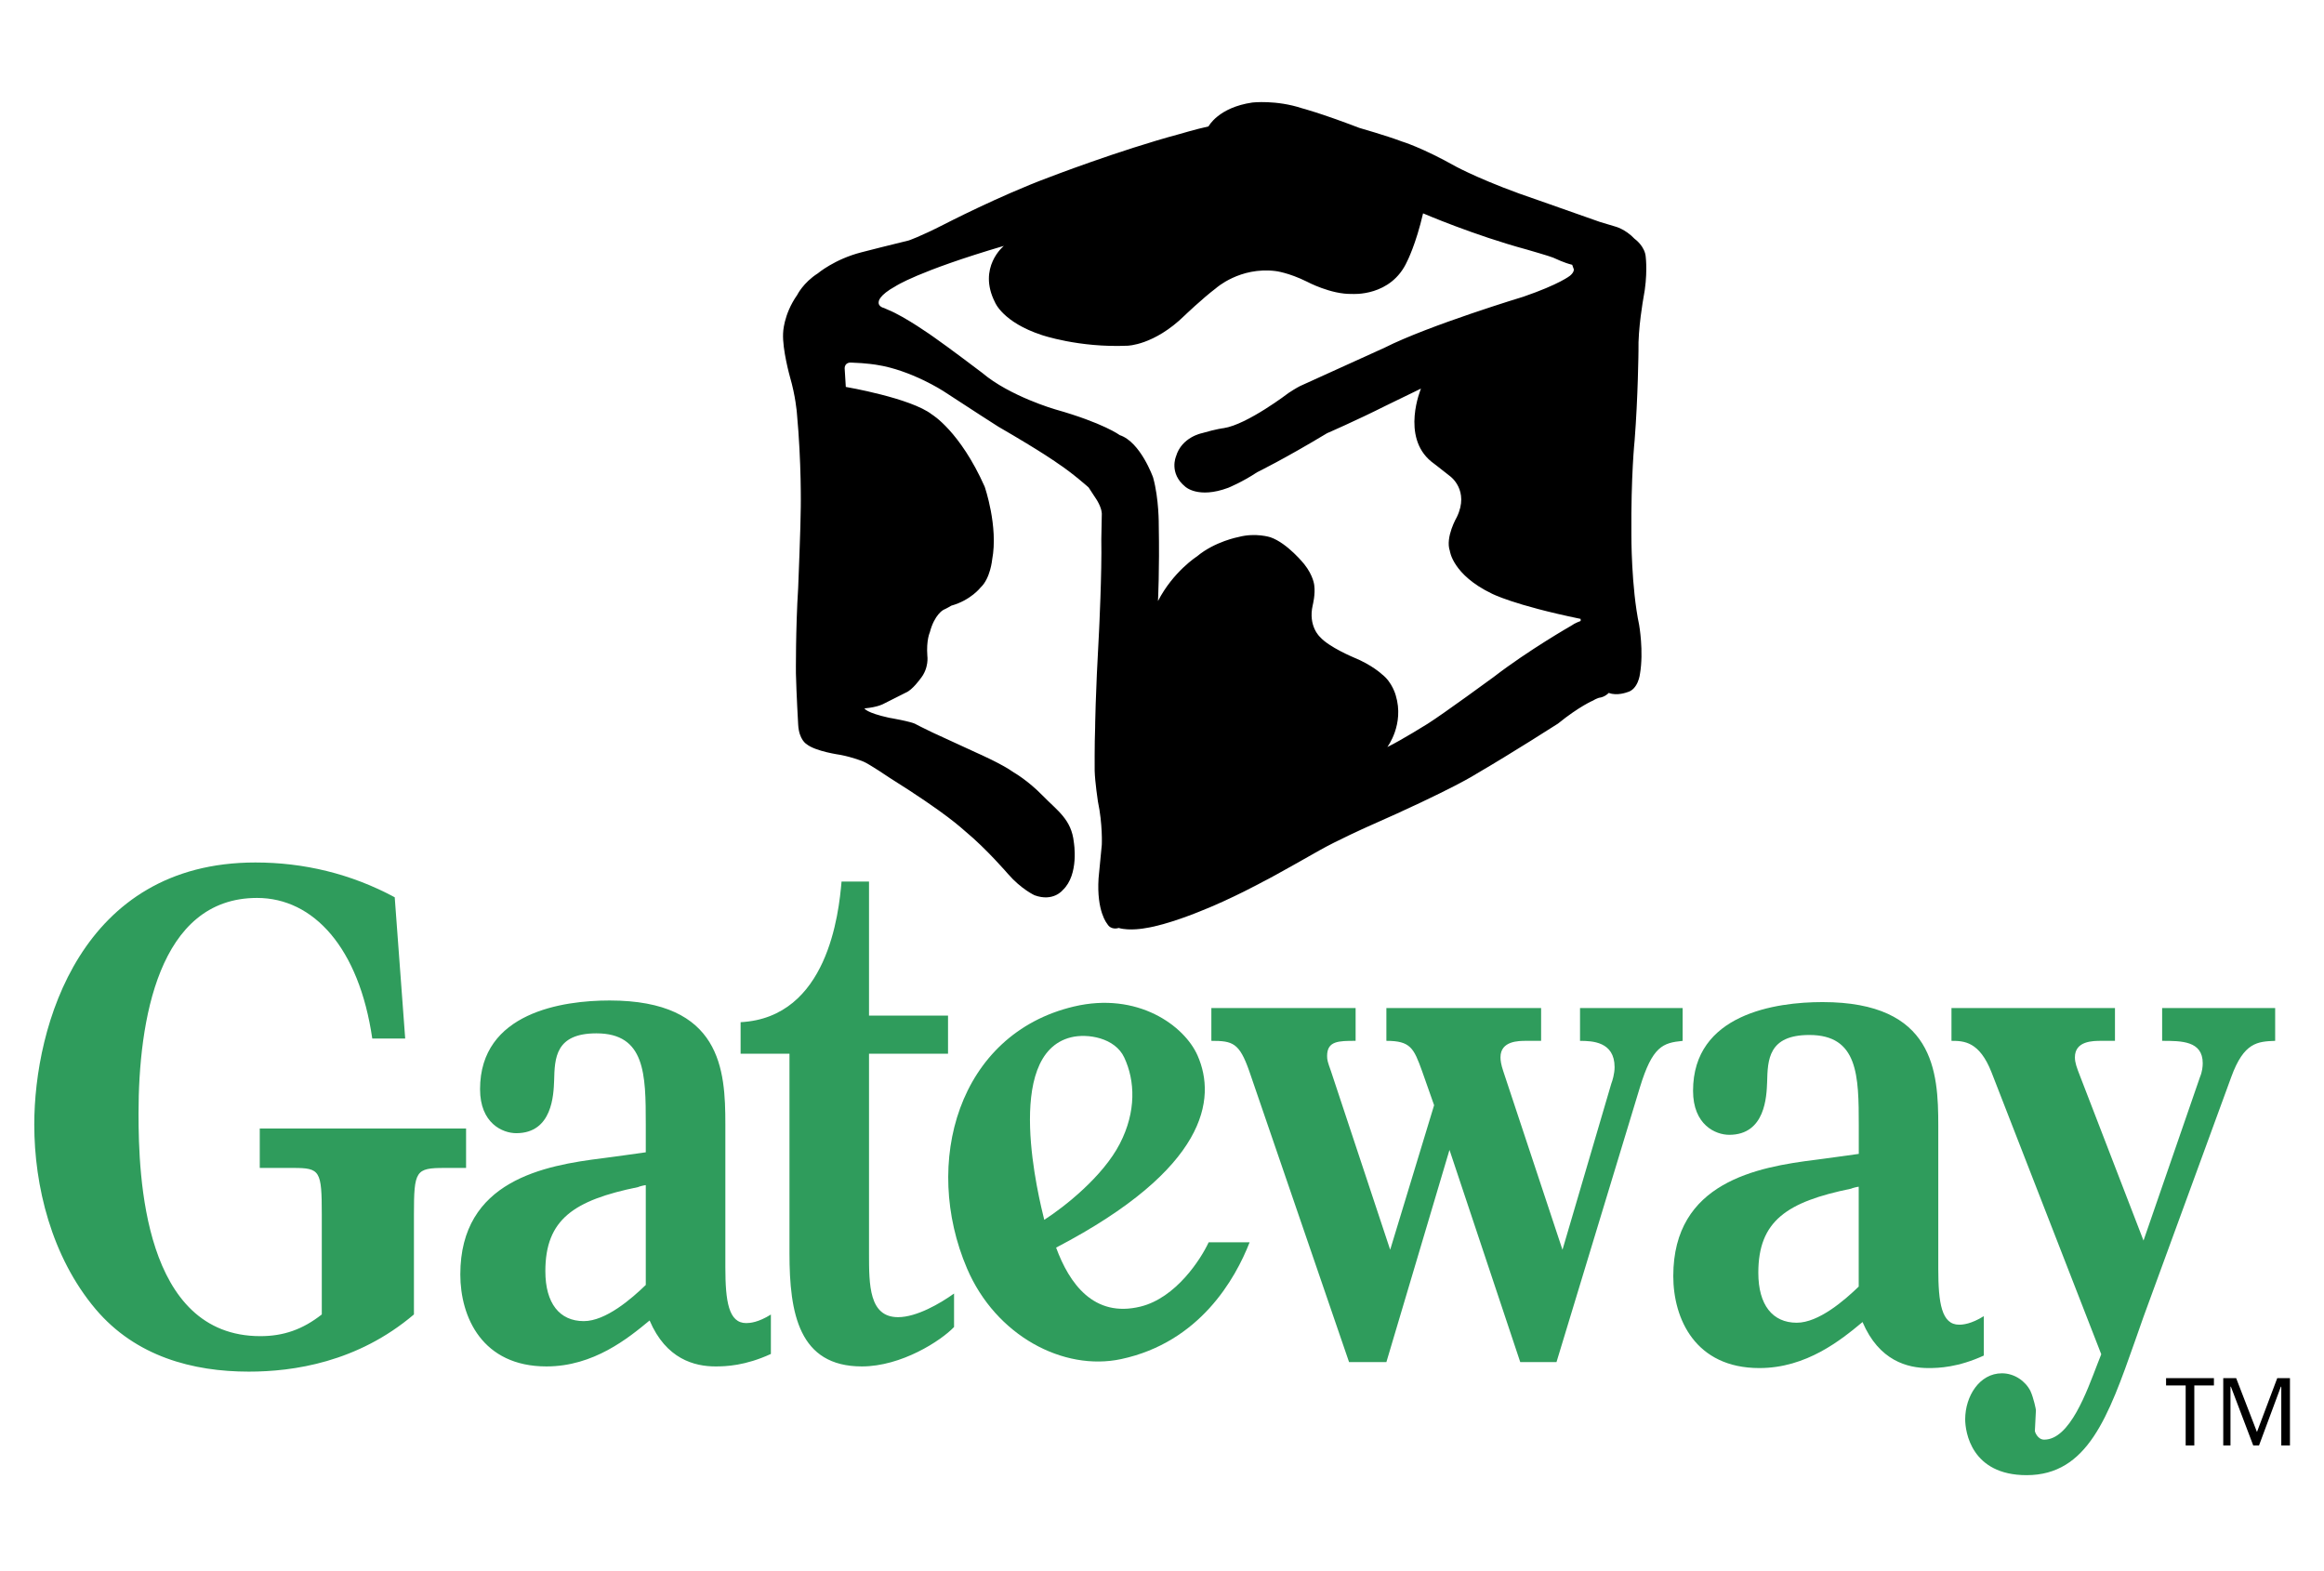 <svg width="71" height="48" viewBox="0 0 71 48" fill="none" xmlns="http://www.w3.org/2000/svg">
<rect x="0" y="0" width="71" height="48" fill="#333333" stroke="none"/>
<g clip-path="url(#clip0_22_17725)">
<path fill-rule="evenodd" clip-rule="evenodd" d="M0 -9.526H71V61.916H0V-9.526Z" fill="white"/>
<path fill-rule="evenodd" clip-rule="evenodd" d="M31.903 37.267C32.51 36.878 33.695 35.947 34.213 34.939C34.72 33.955 34.677 33.015 34.347 32.309C34.065 31.702 33.221 31.567 32.721 31.691C30.624 32.209 31.755 36.664 31.903 37.267ZM36.926 37.953H38.177C37.741 39.072 36.65 41.009 34.252 41.522C32.494 41.899 30.423 40.813 29.543 38.752C28.168 35.536 29.266 31.59 32.806 30.751C34.754 30.289 36.188 31.334 36.589 32.253C37.164 33.567 36.889 35.702 32.265 38.116C32.662 39.198 33.408 40.272 34.846 39.917C35.926 39.65 36.685 38.473 36.926 37.953Z" fill="#2F9C5C"/>
<path fill-rule="evenodd" clip-rule="evenodd" d="M25.012 22.292C25.012 22.292 24.582 10.825 24.689 10.393C24.797 9.96 25.656 8.338 27.699 8.013C28.472 7.891 32.512 6.031 34.612 5.396C36.473 4.833 39.416 4.228 39.416 4.228L45.147 6.153L49.198 8.122L48.801 20.485L46.832 21.859L43.393 23.913L36.191 27.375L34.471 27.916C34.471 27.916 34.686 27.699 33.181 27.807C32.075 27.887 31.677 26.726 31.677 26.726L30.171 25.753L27.269 23.265L25.012 22.292Z" fill="white"/>
<path fill-rule="evenodd" clip-rule="evenodd" d="M48.872 6.778C48.872 6.778 49.198 6.878 49.337 6.918C49.337 6.918 49.651 6.992 49.939 7.297C49.939 7.297 50.262 7.521 50.28 7.866C50.28 7.866 50.346 8.41 50.206 9.115C50.206 9.115 50.038 10.048 50.057 10.713C50.057 10.713 50.043 12.13 49.939 13.454C49.939 13.454 49.825 14.517 49.84 16.346C49.84 16.346 49.833 17.933 50.077 19.092C50.077 19.092 50.221 19.901 50.102 20.59C50.102 20.59 50.052 21.065 49.71 21.149C49.71 21.149 49.397 21.269 49.15 21.169C49.15 21.169 49.031 21.3 48.847 21.319C48.847 21.319 48.742 21.355 48.674 21.4C48.674 21.4 48.256 21.573 47.596 22.108C47.596 22.108 46.202 23.002 45.105 23.641C45.105 23.641 44.41 24.101 41.754 25.269C41.754 25.269 40.842 25.678 40.305 25.983C40.305 25.983 38.837 26.818 38.604 26.927C38.604 26.927 37.632 27.461 36.653 27.846C36.653 27.846 35.666 28.256 34.995 28.355C34.995 28.355 34.514 28.45 34.177 28.35C34.177 28.35 33.943 28.435 33.824 28.221C33.824 28.221 33.497 27.845 33.562 26.832C33.562 26.832 33.625 26.198 33.661 25.808C33.661 25.808 33.69 25.184 33.542 24.485C33.542 24.485 33.452 23.891 33.443 23.546C33.443 23.546 33.437 22.727 33.457 22.233C33.457 22.233 33.463 21.299 33.576 19.296C33.576 19.296 33.666 17.499 33.646 16.475L33.661 15.706C33.661 15.706 33.675 15.556 33.516 15.287L33.258 14.892C33.258 14.892 32.768 14.453 32.31 14.153C32.31 14.153 31.869 13.828 30.499 13.035C30.499 13.035 29.606 12.465 28.817 11.946C28.817 11.946 27.83 11.307 26.787 11.147C26.787 11.147 26.48 11.092 25.993 11.077C25.993 11.077 25.81 11.062 25.805 11.252L25.84 11.821C25.84 11.821 27.83 12.16 28.474 12.665C28.474 12.665 29.328 13.174 30.082 14.867C30.082 14.867 30.505 16.08 30.311 17.099C30.311 17.099 30.256 17.673 29.958 17.948C29.958 17.948 29.66 18.337 29.065 18.503C29.065 18.503 28.926 18.587 28.822 18.632C28.822 18.632 28.549 18.772 28.406 19.321C28.406 19.321 28.296 19.556 28.331 20.035C28.331 20.035 28.391 20.409 28.113 20.744C28.113 20.744 27.874 21.079 27.676 21.159C27.676 21.159 27.363 21.319 27.001 21.499C27.001 21.499 26.837 21.603 26.41 21.643C26.41 21.643 26.456 21.773 27.16 21.928C27.16 21.928 27.865 22.047 27.984 22.128C27.984 22.128 28.222 22.253 28.485 22.377L29.874 23.016C29.874 23.016 30.609 23.337 30.975 23.601C30.975 23.601 31.396 23.838 31.853 24.306C32.31 24.774 32.734 25.034 32.807 25.734C32.807 25.734 32.977 26.718 32.465 27.196C32.465 27.196 32.177 27.561 31.606 27.351C31.606 27.351 31.2 27.166 30.797 26.702C30.797 26.702 30.132 25.928 29.497 25.404C29.378 25.305 28.941 24.869 27.184 23.766C27.184 23.766 26.529 23.322 26.365 23.262C26.365 23.262 26.067 23.138 25.675 23.062C25.675 23.062 24.912 22.958 24.638 22.732C24.638 22.732 24.41 22.603 24.385 22.138C24.385 22.138 24.331 21.209 24.316 20.575C24.316 20.575 24.305 19.227 24.385 17.953C24.385 17.953 24.464 16.016 24.464 15.497C24.464 15.497 24.489 14.153 24.345 12.611C24.345 12.611 24.306 12.101 24.133 11.512C24.133 11.512 23.899 10.678 23.924 10.184C23.924 10.184 23.928 9.619 24.356 9.01C24.356 9.01 24.539 8.635 24.986 8.351C24.986 8.351 25.497 7.917 26.321 7.707C26.321 7.707 27.413 7.427 27.76 7.347C27.76 7.347 28.083 7.243 28.847 6.853C28.847 6.853 30.539 5.979 32.028 5.425C32.028 5.425 34.177 4.595 36.033 4.096C36.033 4.096 36.534 3.947 36.921 3.862C36.921 3.862 37.219 3.283 38.262 3.132C38.262 3.132 38.991 3.048 39.775 3.307C39.775 3.307 40.326 3.447 41.528 3.907C41.528 3.907 42.396 4.156 42.827 4.322C42.827 4.322 43.436 4.501 44.49 5.094C44.49 5.094 45.378 5.574 46.987 6.114L48.872 6.778ZM27.005 9.409C27.005 9.409 26.813 9.37 26.847 9.21C26.847 9.21 26.847 9.025 27.358 8.745C27.358 8.745 28.028 8.29 30.668 7.512C30.668 7.512 29.854 8.171 30.4 9.24C30.4 9.24 30.638 9.844 31.819 10.233C31.819 10.233 32.956 10.627 34.444 10.562C34.444 10.562 35.254 10.553 36.186 9.644C36.186 9.644 36.727 9.125 37.149 8.805C37.149 8.805 37.878 8.146 38.969 8.281C38.969 8.281 39.362 8.325 39.928 8.605C39.928 8.605 40.661 8.999 41.308 8.98C41.308 8.98 42.499 9.075 42.991 7.981C42.991 7.981 43.258 7.462 43.476 6.518C43.476 6.518 45.028 7.187 46.652 7.626C46.652 7.626 47.358 7.83 47.45 7.871C47.545 7.911 47.773 8.026 48.032 8.09L48.082 8.23C48.082 8.23 48.096 8.316 47.963 8.425C47.963 8.425 47.645 8.685 46.543 9.064C46.543 9.064 43.654 9.939 42.301 10.622L39.715 11.796C39.715 11.796 39.584 11.861 39.366 12.006C39.366 12.006 38.107 12.97 37.386 13.08C37.386 13.08 37.178 13.1 36.717 13.235C36.717 13.235 36.101 13.354 35.928 13.943C35.928 13.943 35.705 14.458 36.21 14.868C36.21 14.868 36.603 15.247 37.525 14.902C37.525 14.902 37.953 14.728 38.405 14.428C38.405 14.428 39.244 14.018 40.543 13.235C40.543 13.235 41.421 12.855 42.334 12.396L43.412 11.872C43.412 11.872 42.792 13.339 43.729 14.103C43.729 14.103 43.957 14.274 44.306 14.553C44.306 14.553 44.901 14.982 44.508 15.796C44.508 15.796 44.146 16.415 44.295 16.835C44.295 16.835 44.38 17.559 45.571 18.133C45.571 18.133 46.226 18.483 48.29 18.908V18.972C48.29 18.972 48.116 19.032 48.001 19.117C48.001 19.117 46.706 19.856 45.63 20.685C45.63 20.685 44.111 21.799 43.615 22.113C43.615 22.113 42.806 22.618 42.384 22.823C42.384 22.823 42.91 22.133 42.641 21.244C42.641 21.244 42.537 20.845 42.225 20.605C42.225 20.605 41.923 20.315 41.346 20.081C41.346 20.081 40.602 19.771 40.329 19.462C40.329 19.462 39.956 19.132 40.105 18.488C40.105 18.488 40.191 18.153 40.151 17.878C40.151 17.878 40.126 17.589 39.848 17.239C39.848 17.239 39.336 16.596 38.815 16.415C38.815 16.415 38.364 16.266 37.839 16.406C37.839 16.406 37.114 16.54 36.567 17C36.567 17 35.844 17.459 35.377 18.363C35.377 18.363 35.427 17.424 35.401 16.046C35.401 16.046 35.411 15.242 35.228 14.588C35.228 14.588 34.845 13.505 34.21 13.294C34.21 13.294 33.714 12.924 32.235 12.506C32.235 12.506 30.85 12.106 30.008 11.392C30.008 11.392 28.969 10.604 28.513 10.288C28.513 10.288 27.654 9.675 27.129 9.464L27.005 9.409ZM67.038 44.16V42.328H67.637V42.103H66.175V42.328H66.774V44.16H67.038ZM68.143 42.365H68.156L68.838 44.16H69.015L69.682 42.365H69.695V44.16H69.96V42.103H69.572L68.952 43.749L68.316 42.103H67.922V44.16H68.143V42.365Z" fill="black"/>
<path fill-rule="evenodd" clip-rule="evenodd" d="M44.283 35.131L46.445 41.614H47.552L50.099 33.224C50.484 31.961 50.802 31.86 51.406 31.8V30.797H48.271V31.8C48.64 31.8 49.327 31.82 49.327 32.603C49.327 32.803 49.26 33.024 49.227 33.105L47.735 38.182L45.925 32.723C45.858 32.522 45.841 32.401 45.841 32.301C45.841 31.799 46.395 31.799 46.629 31.799H47.082V30.796H42.355V31.799C43.091 31.799 43.192 32.02 43.445 32.722L43.813 33.766L42.471 38.182L40.661 32.722C40.56 32.442 40.544 32.381 40.544 32.261C40.544 31.799 40.897 31.799 41.415 31.799V30.796H37.008V31.799C37.662 31.799 37.862 31.86 38.165 32.722L41.215 41.614H42.355L44.283 35.131ZM56.785 35.253C56.483 35.292 55.813 35.392 55.478 35.432C53.683 35.654 51.12 36.115 51.12 38.985C51.12 40.289 51.79 41.796 53.75 41.796C55.193 41.796 56.249 40.933 56.902 40.39C57.406 41.575 58.278 41.796 58.913 41.796C59.232 41.796 59.819 41.775 60.607 41.414V40.21C60.222 40.45 59.969 40.471 59.853 40.471C59.317 40.471 59.216 39.808 59.216 38.765V34.388C59.216 32.743 59.098 30.615 55.678 30.615C54.255 30.615 51.724 30.977 51.724 33.325C51.724 34.368 52.411 34.67 52.83 34.67C53.935 34.67 53.97 33.486 53.987 33.064C54.004 32.382 54.02 31.62 55.277 31.62C56.769 31.62 56.787 32.863 56.787 34.389V35.253H56.785ZM56.785 39.307C56.349 39.728 55.562 40.411 54.892 40.411C54.153 40.411 53.718 39.869 53.718 38.885C53.718 37.3 54.589 36.718 56.55 36.316C56.584 36.296 56.751 36.256 56.785 36.256V39.307H56.785Z" fill="#2F9C5C"/>
<path fill-rule="evenodd" clip-rule="evenodd" d="M64.195 41.374L64.077 41.675C63.759 42.498 63.239 43.983 62.452 43.983C62.25 43.983 62.167 43.742 62.167 43.722L62.199 43.08C62.199 43.06 62.132 42.718 62.032 42.498C61.881 42.197 61.546 41.956 61.16 41.956C60.474 41.956 60.038 42.659 60.038 43.361C60.038 43.742 60.222 45.068 61.915 45.068C63.776 45.068 64.412 43.281 65.218 40.993L65.486 40.23L68.167 32.903C68.553 31.84 68.972 31.82 69.508 31.799V30.796H66.055V31.799C66.643 31.799 67.295 31.799 67.295 32.482C67.295 32.583 67.28 32.743 67.212 32.903L65.486 37.901L63.558 32.903C63.44 32.602 63.39 32.462 63.39 32.301C63.39 31.799 63.944 31.799 64.195 31.799H64.614V30.796H59.619V31.799C60.005 31.799 60.474 31.82 60.843 32.762L64.195 41.374ZM19.729 35.204C19.427 35.244 18.757 35.344 18.422 35.384C16.628 35.605 14.063 36.066 14.063 38.936C14.063 40.241 14.734 41.746 16.695 41.746C18.137 41.746 19.193 40.883 19.846 40.342C20.349 41.525 21.221 41.746 21.858 41.746C22.176 41.746 22.764 41.727 23.551 41.365V40.161C23.165 40.402 22.914 40.422 22.797 40.422C22.26 40.422 22.16 39.759 22.16 38.716V34.341C22.16 32.694 22.042 30.566 18.622 30.566C17.198 30.566 14.666 30.928 14.666 33.276C14.666 34.319 15.354 34.62 15.773 34.62C16.879 34.62 16.912 33.437 16.929 33.015C16.946 32.332 16.962 31.57 18.22 31.57C19.712 31.57 19.729 32.814 19.729 34.341V35.204H19.729ZM19.729 39.257C19.293 39.679 18.506 40.362 17.835 40.362C17.097 40.362 16.661 39.82 16.661 38.837C16.661 37.25 17.533 36.669 19.494 36.267C19.527 36.247 19.695 36.207 19.729 36.207V39.257ZM26.549 32.192H28.963V31.028H26.549V26.933H25.71C25.627 27.897 25.291 31.089 22.626 31.229V32.192H24.119V38.294C24.119 40.121 24.403 41.746 26.331 41.746C27.537 41.746 28.745 40.964 29.147 40.542V39.519C28.727 39.82 28.006 40.241 27.437 40.241C26.549 40.241 26.549 39.257 26.549 38.293L26.549 32.192ZM9.831 40.158C9.245 40.619 8.658 40.821 7.954 40.821C4.383 40.821 4.232 35.944 4.232 34.017C4.232 31.187 4.836 27.433 7.853 27.433C9.579 27.433 10.97 28.959 11.373 31.728H12.379L12.059 27.413C10.719 26.691 9.277 26.35 7.802 26.35C2.471 26.35 1.047 31.347 1.047 34.357C1.047 36.224 1.567 38.392 2.924 39.999C4.148 41.443 5.891 41.905 7.601 41.905C8.958 41.905 10.92 41.624 12.646 40.158V37.108C12.646 35.763 12.697 35.682 13.585 35.682H14.239V34.478H7.936V35.682H8.959C9.78 35.682 9.831 35.763 9.831 37.108V40.158Z" fill="#2F9C5C"/>
</g>
<defs>
<clipPath id="clip0_22_17725">
<rect width="71" height="48" fill="white"/>
</clipPath>
</defs>
</svg>
